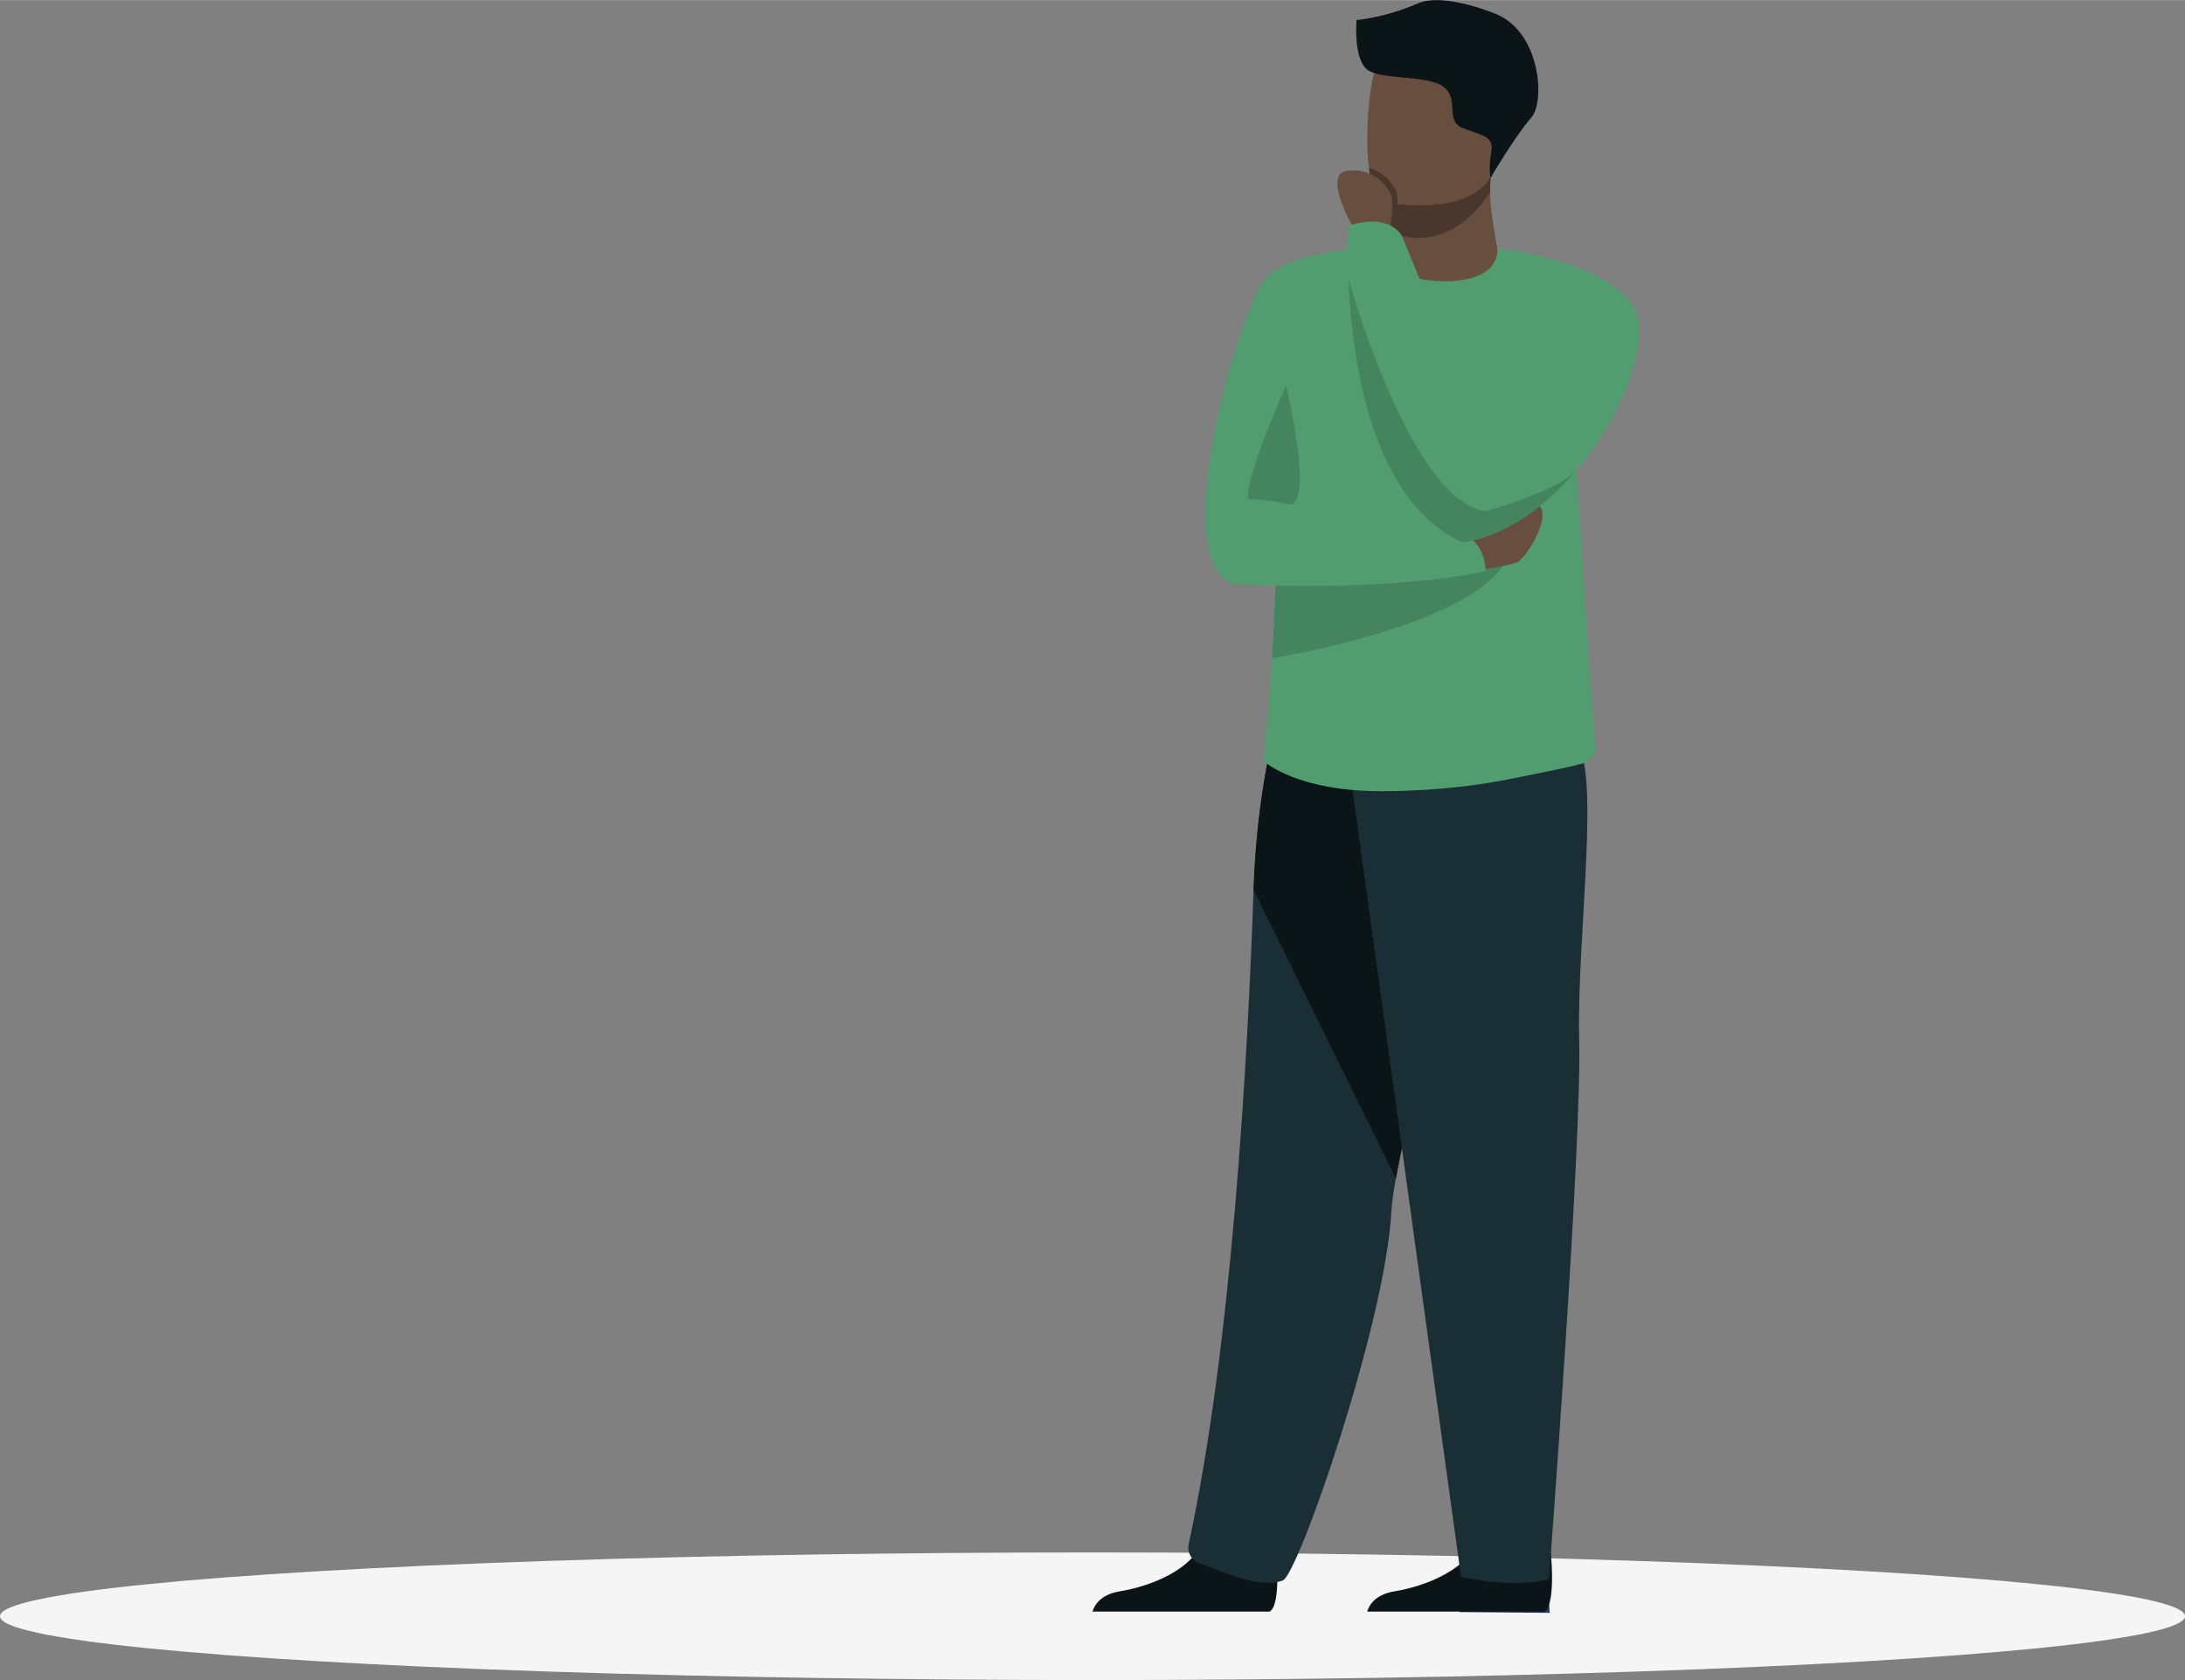 <?xml version="1.0" encoding="UTF-8"?><svg xmlns="http://www.w3.org/2000/svg" id="_3" data-name="3" viewBox="0 0 636.41 489.24" aria-hidden="true" width="636px" height="489px">
  <rect x="0" y="0" width="636.41" height="489.24" fill="#808080" stroke="none"/>
  <defs><linearGradient class="cerosgradient" data-cerosgradient="true" id="CerosGradient_ide9eba2c57" gradientUnits="userSpaceOnUse" x1="50%" y1="100%" x2="50%" y2="0%"><stop offset="0%" stop-color="#d1d1d1"/><stop offset="100%" stop-color="#d1d1d1"/></linearGradient><linearGradient/>
    <style>
      .cls-1-65f1bcdd60d6e{
        fill: #49372e;
      }

      .cls-1-65f1bcdd60d6e, .cls-2-65f1bcdd60d6e, .cls-3-65f1bcdd60d6e, .cls-4-65f1bcdd60d6e, .cls-5-65f1bcdd60d6e, .cls-6-65f1bcdd60d6e, .cls-7-65f1bcdd60d6e, .cls-8-65f1bcdd60d6e{
        stroke-width: 0px;
      }

      .cls-2-65f1bcdd60d6e{
        fill: #233862;
      }

      .cls-3-65f1bcdd60d6e{
        fill: #f5f5f5;
      }

      .cls-4-65f1bcdd60d6e{
        fill: #674e3f;
      }

      .cls-5-65f1bcdd60d6e{
        fill: #519d70;
      }

      .cls-6-65f1bcdd60d6e{
        fill: #44845e;
      }

      .cls-7-65f1bcdd60d6e{
        fill: #1a2e35;
      }

      .cls-8-65f1bcdd60d6e{
        fill: #0b1416;
      }
    </style>
  </defs>
  <ellipse id="_Path_" data-name="&amp;lt;Path&amp;gt;" class="cls-3-65f1bcdd60d6e" cx="318.21" cy="470.66" rx="318.21" ry="18.58"/>
  <path class="cls-2-65f1bcdd60d6e" d="M425.03,469.44s1.1-8.57,3.65-13.66c2.55-5.1,18.76-1.85,18.76-1.85,0,0,3.24,2.78,3.94,15.75l-26.34-.23Z"/>
  <path class="cls-8-65f1bcdd60d6e" d="M369.79,469.33c3.81-2.32,1.64-19.67,1.64-19.67,0,0-17.75-14.2-20.19-3.33-2.44,10.87-16.86,15.75-25.07,17.08-5.67.92-7.42,4.06-7.97,5.91h51.59Z"/>
  <path class="cls-8-65f1bcdd60d6e" d="M449.8,469.33c3.81-2.32,1.64-19.67,1.64-19.67,0,0-17.75-14.2-20.19-3.33-2.44,10.87-16.86,15.75-25.07,17.08-5.67.92-7.42,4.06-7.97,5.91h51.59Z"/>
  <path class="cls-7-65f1bcdd60d6e" d="M406.56,343.17c-.72,3.98-1.18,7.25-1.3,9.59-1.65,32.19-27.09,105.78-31.64,107.49-7.04,2.66-18.13-2.99-23.93-4.84-2.4-.77-4.03-3.19-3.49-5.65,12.6-57.92,17.23-141.33,18.92-190.72.85-24.87,5.12-42.06,5.12-42.06,0,0,62.06-16.56,62.42,4.39.33,18.53-20.56,91.22-26.09,121.79Z"/>
  <path class="cls-8-65f1bcdd60d6e" d="M406.56,343.17l-41.45-84.13c.85-24.87,5.12-42.06,5.12-42.06,0,0,62.06-16.56,62.42,4.39.33,18.53-20.56,91.22-26.09,121.79Z"/>
  <path class="cls-7-65f1bcdd60d6e" d="M392.75,221.45l32.8,237.76s14.41,3.47,25.61.69c0,0,9.6-126.45,8.8-157.02-.8-30.57,6.89-81.8-1.76-87.45-8.65-5.65-65.46,6.02-65.46,6.02Z"/>
  <path class="cls-5-65f1bcdd60d6e" d="M464.61,217.49c.16,2.15-1.22,4.1-3.29,4.7-4.58,1.33-9.85,2.25-20.03,4.36-9.56,1.99-22.41,3.74-38.21,3.84-25.13.16-34.64-8.5-34.64-8.5-1.08.02.57-5.24,2.06-30.24.5-8.47.99-19.21,1.34-32.78.32-12.21.53-26.72.55-43.92.03-20.7,32.07-42.97,32.66-42.97h0c0,2.99,4.7,8.49,11.93,8.97,8.59.56,19.12-3.71,19.12-8.66,0-.05,15.52,24.83,21.04,51.35,2.79,13.35,1.66,12.99,7.45,93.86Z"/>
  <path class="cls-5-65f1bcdd60d6e" d="M405.06,71.97s-29.8-.25-36.97,9.8c-7.17,10.06-22.89,64.16-14.69,82.16,8.21,18,23.56-7.45,32.08-18.47,8.52-11.03,19.58-73.49,19.58-73.49Z"/>
  <path class="cls-4-65f1bcdd60d6e" d="M404.75,67.43l.02,3.08s-.84,9.63,11.02,11.04c11.86,1.41,20.66-1.8,20.34-9.23-1.07-5.76-2.06-11.67-2.14-16.43-.03-1.77.09-3.65.42-5.77l-22.98-.46-6.77,1.11.09,16.66Z"/>
  <path class="cls-1-65f1bcdd60d6e" d="M404.67,50.76l.09,16.66c2.44,1.14,5.2,1.83,8.28,1.83,10.56,0,17.39-7.75,20.96-13.37-.03-1.77.09-3.65.42-5.77l-22.98-.46-6.77,1.11Z"/>
  <path class="cls-4-65f1bcdd60d6e" d="M436.18,46.42c-2.67,14.35-21.19,13.88-29.19,12.98-2.25-.25-3.67-.54-3.67-.54-2.54-.68-3.96-4.68-4.61-9.92-1.31-10.37.34-25.59,2.1-29.48,2.64-5.86,7.6-12.19,26.25-7.62,18.65,4.57,12.55,16.19,9.13,34.58Z"/>
  <path class="cls-6-65f1bcdd60d6e" d="M374.59,112.29s-11.52,25.45-11.19,33.08c0,0,5.71-.2,11.19,1.44,9.01,2.69,0-34.52,0-34.52Z"/>
  <path class="cls-8-65f1bcdd60d6e" d="M395.08,5.8s8.21-.63,17.89-4.84c7.86-3.42,23.66,3.41,23.61,3.45,12.26,5.92,13.39,25.3,9.45,29.78-4.75,5.39-11.91,17.6-11.91,17.6,0,0-.6-2.93.26-7.67.86-4.75-3.24-4.75-8.41-6.9-5.18-2.16-.86-8.2-5.39-11.87-4.53-3.67-18.31-1.99-22.34-5.1s-3.15-13.86-3.15-14.44Z"/>
  <path class="cls-6-65f1bcdd60d6e" d="M439.94,159.97c-4.86,19.53-57.47,29.63-69.43,31.68.5-8.47.99-19.21,1.34-32.78l68.09,1.1Z"/>
  <path class="cls-4-65f1bcdd60d6e" d="M428.39,166.31c.5,0,11.7-1.67,13.7-2.67s11.17-14.03,5.17-17.38c-6.01-3.34-22.13,10.02-22.13,10.02l3.26,10.02Z"/>
  <path class="cls-5-65f1bcdd60d6e" d="M360.3,170.19s43.29,2.35,72.35-3.87c0,0,.73-8.39-8.4-12.12,0,0-45.28-9.6-56.16-6.92-10.88,2.67-7.79,22.92-7.79,22.92Z"/>
  <path class="cls-5-65f1bcdd60d6e" d="M459.73,136.21c-8.99,10.83-20.73,19.68-33.68,21.75h0c-.11-.17-3.92-5.95-3.2-14.46.33-3.94,1.63-8.46,4.72-13.27.95-1.48,1.79-3.21,2.55-5.13,7.07-18.04,6.02-52.81,6.02-52.81,0,0,30.03,3.14,39.38,16.51,5.73,8.19-1.58,30.29-15.78,47.42Z"/>
  <path class="cls-1-65f1bcdd60d6e" d="M406.99,59.4c-2.25-.25-3.67-.54-3.67-.54-2.54-.68-3.96-4.68-4.61-9.92,4.76,1.17,6.94,4.85,7.85,6.42.41.71.49,2.29.43,4.04Z"/>
  <path class="cls-4-65f1bcdd60d6e" d="M394.9,67.52s-10.37-17.11-2.31-17.86c8.06-.74,11.3,4.71,12.47,6.72,1.16,2-.3,11.05-.3,11.05l-9.86.09Z"/>
  <path class="cls-5-65f1bcdd60d6e" d="M434.42,142.92c-.32,2.17-.97,4.16-1.77,5.94-2.53,5.62-6.6,9.1-6.6,9.1h0c-26.93-12.16-32.38-53.91-33.3-76.84-.37-9.22,0-15.4,0-15.4,12.15-4.02,15.56,2.97,15.56,2.97,0,0,14.35,34.11,21.79,56.41,2.85,8.53,4.68,15.33,4.32,17.83Z"/>
  <path class="cls-6-65f1bcdd60d6e" d="M459.73,136.21c-8.99,10.83-20.73,19.68-33.68,21.75h0c-26.93-12.16-32.38-53.91-33.3-76.84,0,0,12.74,46.22,30.09,62.38,3.13,2.92,6.42,4.86,9.81,5.37,0,0,21.87-6.18,26.46-12,.33-.42.53-.63.61-.65Z"/>
</svg>